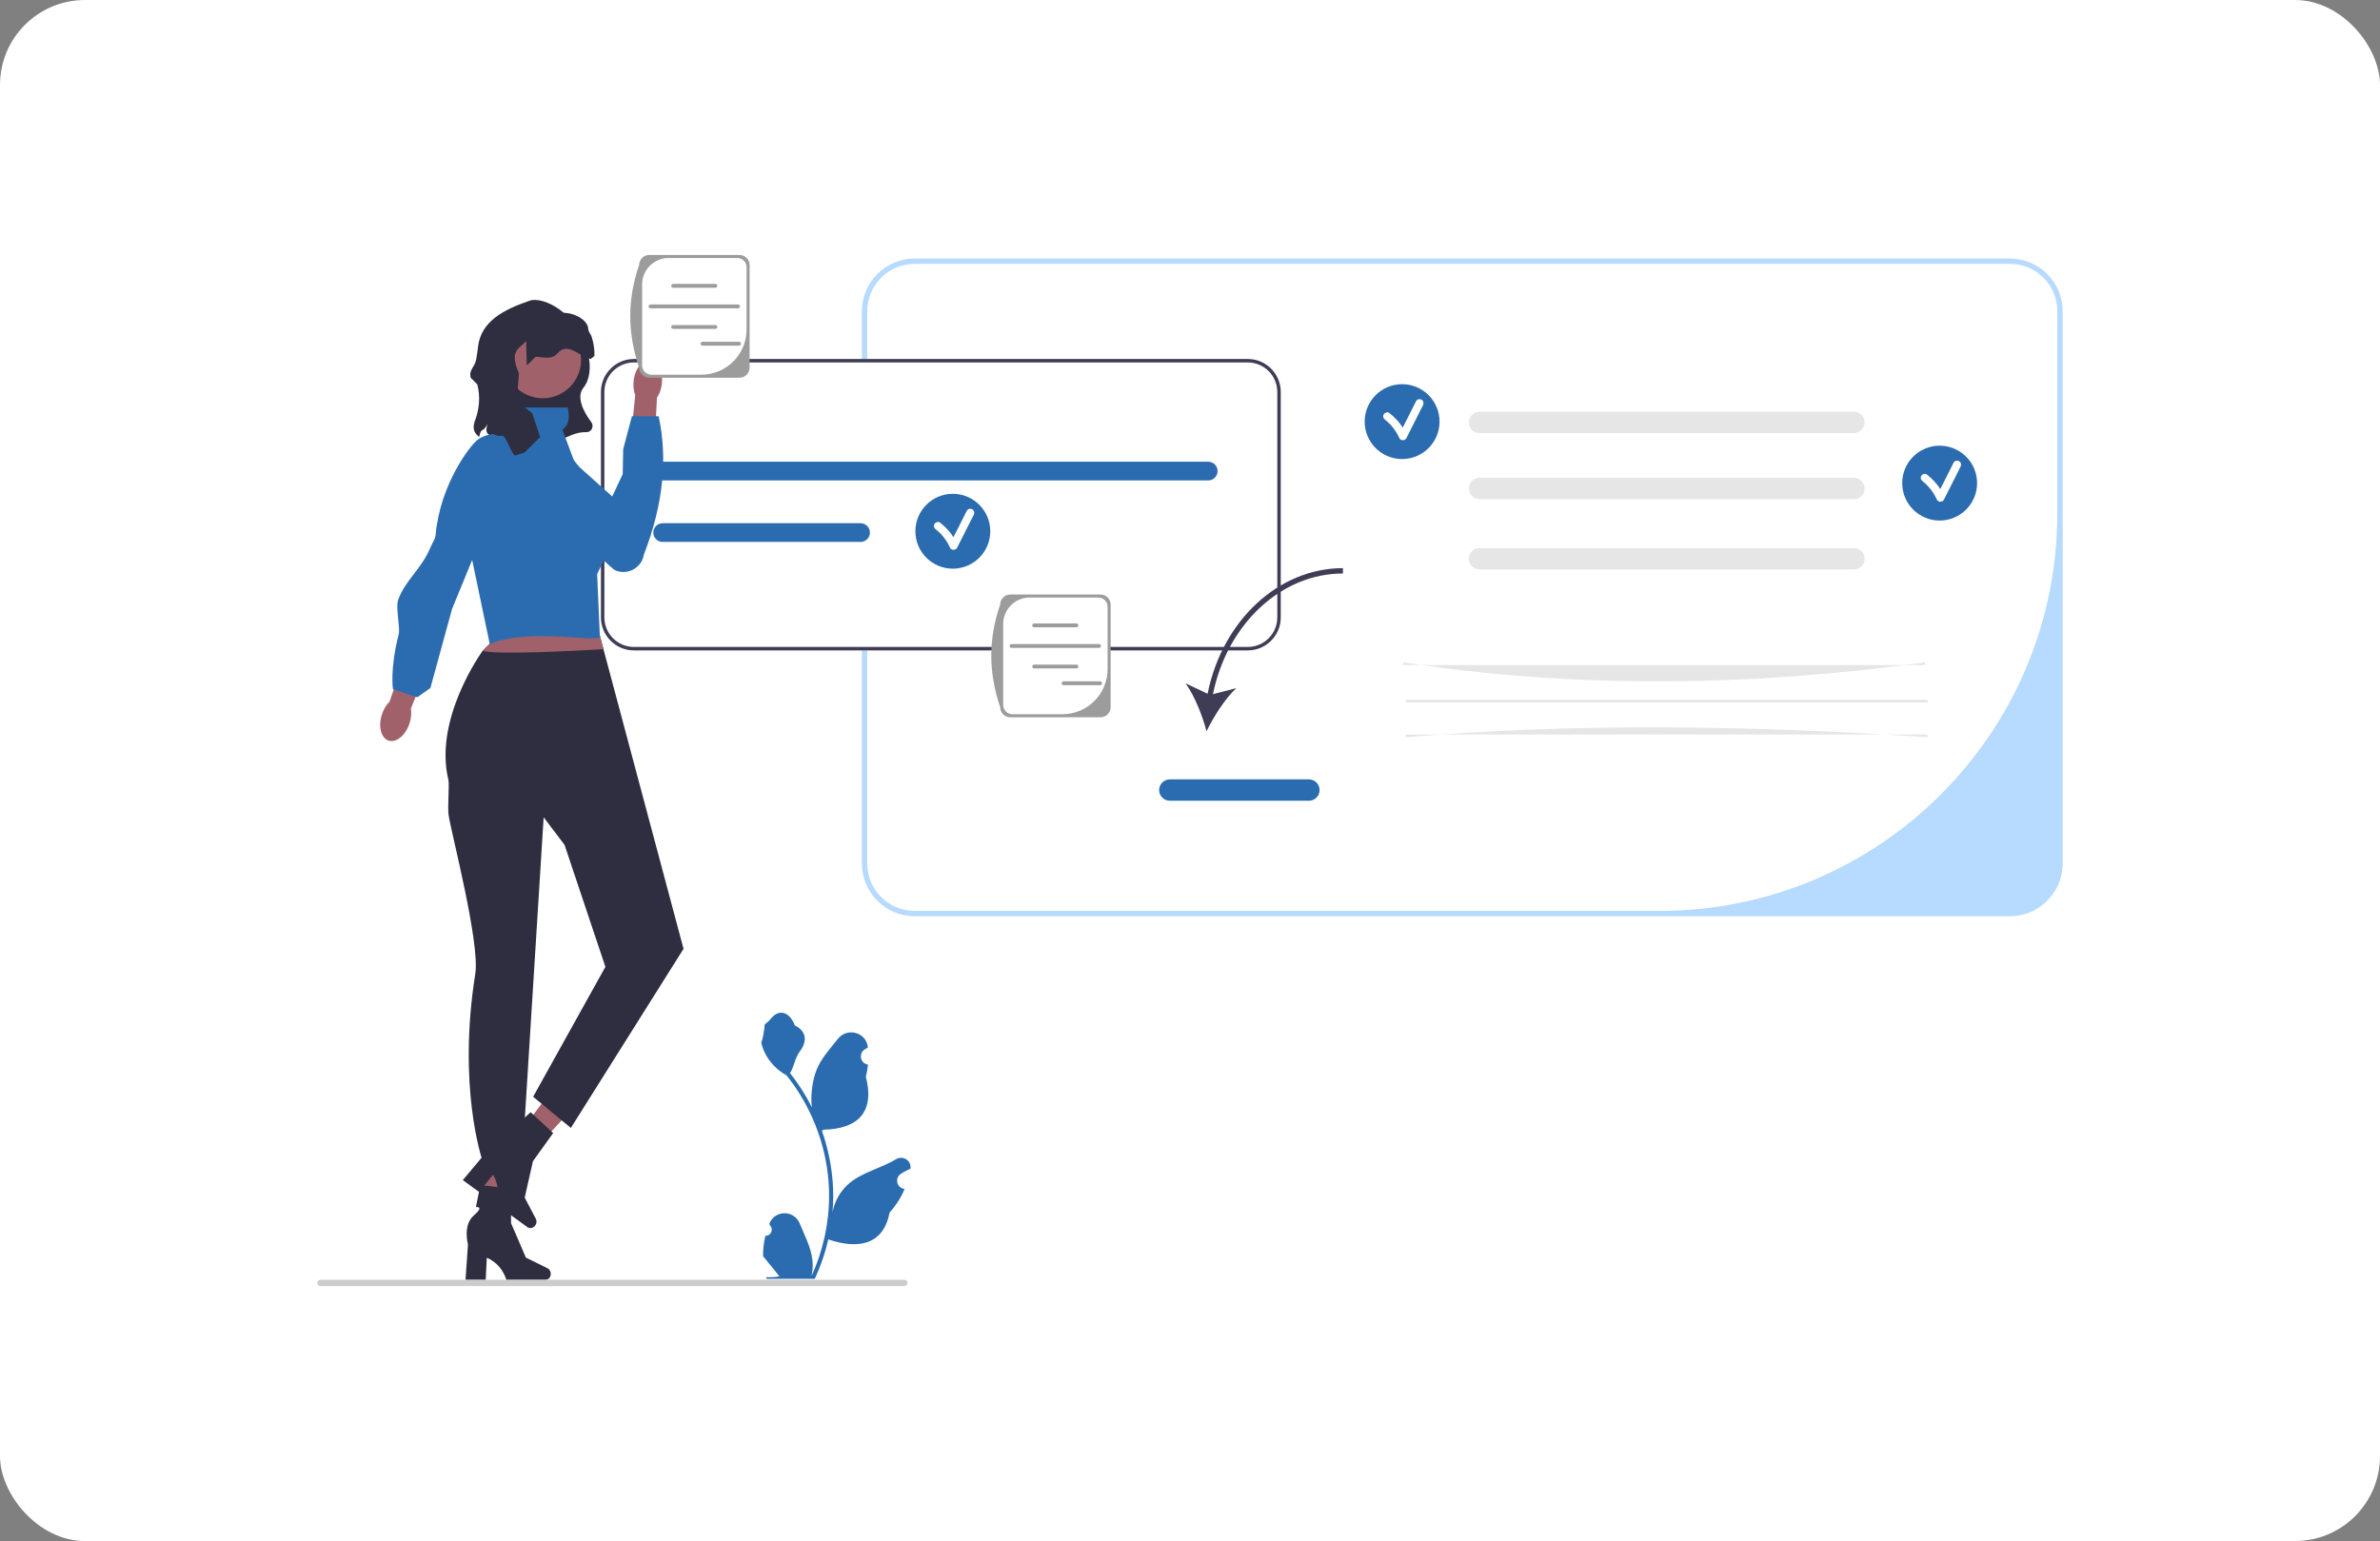 <svg xmlns="http://www.w3.org/2000/svg" width="1680" height="1088" viewBox="0 0 1680 1088" fill="none"><rect x="0" y="0" width="1680" height="1088" fill="#808080" stroke="none"/><rect width="1680" height="1088" rx="60" fill="white"></rect><g clip-path="url(#clip0_90_1134)"><path d="M608.399 609.65V219.755C608.399 199.225 625.103 182.523 645.635 182.523H1418.76C1439.3 182.523 1456 199.225 1456 219.755V609.65C1456 630.18 1439.3 646.883 1418.76 646.883H645.635C625.103 646.883 608.399 630.18 608.399 609.65ZM1452.22 219.755C1452.22 201.277 1437.24 186.298 1418.77 186.298H645.635C627.155 186.298 612.175 201.278 612.175 219.756V609.65C612.175 628.128 627.155 643.108 645.635 643.108H1171.51C1326.54 643.108 1452.22 517.433 1452.22 362.406L1452.22 219.755Z" fill="#B7DAFF"></path><path d="M880.777 253.443H447.474C434.626 253.443 424.179 263.89 424.179 276.737V435.902C424.179 448.749 434.626 459.196 447.474 459.196H880.777C893.625 459.196 904.072 448.749 904.072 435.902V276.737C904.072 263.89 893.625 253.443 880.777 253.443Z" fill="white"></path><path d="M880.777 253.443H447.474C434.626 253.443 424.179 263.89 424.179 276.737V435.902C424.179 448.749 434.626 459.196 447.474 459.196H880.777C893.625 459.196 904.072 448.749 904.072 435.902V276.737C904.072 263.89 893.625 253.443 880.777 253.443ZM901.623 435.902C901.623 447.402 892.277 456.747 880.777 456.747H447.474C435.973 456.747 426.628 447.402 426.628 435.902V276.737C426.628 265.237 435.973 255.893 447.474 255.893H880.777C892.277 255.893 901.623 265.237 901.623 276.737V435.902Z" fill="#3F3D56"></path><path d="M467.762 325.984H852.864C856.513 325.984 859.471 328.942 859.471 332.59C859.471 336.239 856.513 339.197 852.864 339.197H467.762C464.113 339.197 461.155 336.239 461.155 332.59C461.155 328.942 464.113 325.984 467.762 325.984Z" fill="#2B6CB0"></path><path d="M467.762 369.399H607.456C611.105 369.399 614.063 372.357 614.063 376.006C614.063 379.655 611.105 382.613 607.456 382.613H467.762C464.113 382.613 461.155 379.655 461.155 376.006C461.155 372.357 464.113 369.399 467.762 369.399Z" fill="#2B6CB0"></path><path d="M1308.67 305.799H1044.38C1040.22 305.799 1036.83 302.412 1036.83 298.249C1036.83 294.085 1040.22 290.698 1044.38 290.698H1308.67C1312.83 290.698 1316.22 294.085 1316.22 298.249C1316.22 302.412 1312.83 305.799 1308.67 305.799Z" fill="#E6E6E6"></path><path d="M1358.77 469.549H990.504V467.661C1111.76 486.256 1234.64 484.726 1358.77 467.661V469.549Z" fill="#E6E6E6"></path><path d="M1308.67 402.069H1044.38C1040.22 402.069 1036.83 398.682 1036.83 394.518C1036.83 390.355 1040.22 386.968 1044.38 386.968H1308.67C1312.83 386.968 1316.22 390.355 1316.22 394.518C1316.22 398.682 1312.83 402.069 1308.67 402.069Z" fill="#E6E6E6"></path><path d="M1360.66 494.088H992.392V495.976H1360.66V494.088Z" fill="#E6E6E6"></path><path d="M1308.67 352.41H1044.38C1040.22 352.41 1036.83 349.023 1036.83 344.86C1036.83 340.697 1040.22 337.309 1044.38 337.309H1308.67C1312.83 337.309 1316.22 340.697 1316.22 344.86C1316.22 349.023 1312.83 352.41 1308.67 352.41Z" fill="#E6E6E6"></path><path d="M1360.66 520.515C1233.54 511.869 1110.09 510.492 992.392 520.515V518.627H1360.66V520.515Z" fill="#E6E6E6"></path><path d="M852.42 489.797L836.884 482.438C843.256 491.33 848.747 505.218 851.686 516.269C856.663 505.975 864.687 493.38 872.629 485.856L856.209 490.08C866.327 440.495 904.382 404.898 947.962 404.898V401.123C902.442 401.123 862.75 438.211 852.42 489.797Z" fill="#3F3D56"></path><path d="M923.926 565.348H825.763C821.599 565.348 818.212 561.961 818.212 557.797C818.212 553.634 821.599 550.247 825.763 550.247H923.926C928.09 550.247 931.477 553.634 931.477 557.797C931.477 561.961 928.09 565.348 923.926 565.348Z" fill="#2B6CB0"></path><path d="M672.583 401.489C687.179 401.489 699.011 389.657 699.011 375.062C699.011 360.467 687.179 348.635 672.583 348.635C657.987 348.635 646.154 360.467 646.154 375.062C646.154 389.657 657.987 401.489 672.583 401.489Z" fill="#2B6CB0"></path><path d="M686.33 359.588C685.07 358.851 683.147 359.233 682.455 360.604C679.314 366.826 676.173 373.049 673.031 379.272C670.497 375.302 667.255 371.836 663.495 368.931C662.283 367.996 660.322 368.747 659.62 369.947C658.765 371.41 659.422 372.883 660.636 373.821C665.022 377.209 668.404 381.762 670.681 386.787C671.546 388.697 674.667 388.577 675.571 386.787C679.496 379.012 683.421 371.237 687.345 363.462C688.034 362.097 687.706 360.393 686.33 359.588Z" fill="white"></path><path d="M989.725 324.096C1004.32 324.096 1016.15 312.264 1016.15 297.669C1016.15 283.074 1004.32 271.242 989.725 271.242C975.129 271.242 963.297 283.074 963.297 297.669C963.297 312.264 975.129 324.096 989.725 324.096Z" fill="#2B6CB0"></path><path d="M1003.47 282.194C1002.21 281.458 1000.29 281.84 999.598 283.21C996.457 289.433 993.315 295.656 990.174 301.879C987.64 297.909 984.398 294.443 980.637 291.538C979.426 290.602 977.465 291.354 976.763 292.554C975.908 294.016 976.565 295.49 977.779 296.428C982.164 299.815 985.546 304.369 987.823 309.394C988.689 311.304 991.81 311.183 992.713 309.394C996.638 301.619 1000.56 293.844 1004.49 286.069C1005.18 284.704 1004.85 282.999 1003.47 282.194Z" fill="white"></path><path d="M1369.16 367.512C1383.76 367.512 1395.59 355.68 1395.59 341.085C1395.59 326.489 1383.76 314.658 1369.16 314.658C1354.57 314.658 1342.73 326.489 1342.73 341.085C1342.73 355.68 1354.57 367.512 1369.16 367.512Z" fill="#2B6CB0"></path><path d="M1382.91 325.61C1381.65 324.874 1379.73 325.256 1379.04 326.626C1375.89 332.849 1372.75 339.072 1369.61 345.294C1367.08 341.325 1363.84 337.859 1360.07 334.954C1358.86 334.018 1356.9 334.769 1356.2 335.969C1355.35 337.432 1356 338.906 1357.22 339.844C1361.6 343.231 1364.98 347.784 1367.26 352.809C1368.13 354.72 1371.25 354.599 1372.15 352.809C1376.08 345.034 1380 337.259 1383.93 329.484C1384.61 328.12 1384.29 326.415 1382.91 325.61Z" fill="white"></path><path d="M776.817 506.405H713.159C709.207 506.405 705.991 503.19 705.991 499.238C697.575 474.639 697.741 450.535 705.991 426.898C705.991 422.946 709.207 419.73 713.159 419.73H776.817C780.769 419.73 783.985 422.946 783.985 426.898V499.238C783.985 503.19 780.769 506.405 776.817 506.405Z" fill="#9C9C9C"></path><path d="M726.798 421.866C716.486 421.866 708.127 430.225 708.127 440.536V497.703C708.127 501.33 711.067 504.27 714.694 504.27H749.897C767.543 504.27 781.849 489.965 781.849 472.32V428.433C781.849 424.806 778.909 421.866 775.282 421.866H726.798Z" fill="white"></path><path d="M759.813 442.888H730.009C729.258 442.888 728.646 442.277 728.646 441.526C728.646 440.774 729.258 440.163 730.009 440.163H759.813C760.564 440.163 761.175 440.774 761.175 441.526C761.175 442.277 760.564 442.888 759.813 442.888Z" fill="#9C9C9C"></path><path d="M759.813 471.944H730.009C729.258 471.944 728.646 471.333 728.646 470.581C728.646 469.83 729.258 469.219 730.009 469.219H759.813C760.564 469.219 761.175 469.83 761.175 470.581C761.175 471.333 760.564 471.944 759.813 471.944Z" fill="#9C9C9C"></path><path d="M775.806 457.426H714.016C713.265 457.426 712.653 456.814 712.653 456.063C712.653 455.312 713.265 454.701 714.016 454.701H775.806C776.557 454.701 777.168 455.312 777.168 456.063C777.168 456.814 776.557 457.426 775.806 457.426Z" fill="#9C9C9C"></path><path d="M776.535 483.758H750.752C750.001 483.758 749.39 483.147 749.39 482.395C749.39 481.644 750.001 481.033 750.752 481.033H776.535C777.286 481.033 777.897 481.644 777.897 482.395C777.897 483.147 777.286 483.758 776.535 483.758Z" fill="#9C9C9C"></path><path d="M338.241 308.494C339.918 300.761 340.41 306.458 344.057 299.444C341.554 308.507 346.173 305.539 352.31 312.646C395.432 319.407 398.149 304.639 414.107 305.091L414.189 305.091C417.7 305.034 419.504 300.829 417.387 298.027C412.16 291.108 406.398 280.432 411.851 273.711C421.512 261.804 412.999 237.386 408.835 242.665C408.835 222.303 383.757 208.95 374.03 212.258C356.055 218.371 339.409 226.616 337.393 245.065C337.079 247.945 336.671 250.809 336.154 253.661C335.103 259.451 330.774 260.988 332.264 266.675L336.922 271.413C339.109 279.758 338.418 288.519 335.423 296.609C333.767 301.081 333.538 304.915 338.241 308.494Z" fill="#2F2E41"></path><path d="M383.134 281.171C398.063 281.171 410.164 269.07 410.164 254.143C410.164 239.215 398.063 227.114 383.134 227.114C368.206 227.114 356.104 239.215 356.104 254.143C356.104 269.07 368.206 281.171 383.134 281.171Z" fill="#A0616A"></path><path d="M341.027 870.305L354.947 870.634L362.706 808.1L342.164 807.614L341.027 870.305Z" fill="#A0616A"></path><path d="M388.785 899.345C388.785 901.696 387.116 903.602 385.058 903.602H357.428C357.428 903.602 354.709 892.673 343.623 887.97L342.858 903.602H328.604L330.331 878.466C330.331 878.466 326.519 865.018 334.437 858.144C342.356 851.269 335.942 852.226 335.942 852.226L339.057 836.669L360.595 839.202L360.753 863.623L371.206 887.864L386.537 895.437C387.901 896.111 388.785 897.646 388.785 899.345Z" fill="#2F2E41"></path><path d="M356.337 813.571L367.393 822.034L410.494 776.064L394.178 763.574L356.337 813.571Z" fill="#A0616A"></path><path d="M377.831 865.164C376.447 867.065 373.975 867.623 372.312 866.41L349.981 850.139C349.981 850.139 354.22 839.706 348.031 829.376L338.206 841.56L326.687 833.166L342.886 813.868C342.886 813.868 347.725 800.754 358.173 799.861C368.622 798.969 362.874 795.965 362.874 795.965L374.555 785.226L390.47 799.957L376.215 819.787L370.386 845.534L378.316 860.682C379.022 862.03 378.832 863.792 377.831 865.164Z" fill="#2F2E41"></path><path d="M316.505 550.561C317.344 554.002 315.798 570.016 316.663 575.526C318.861 589.536 338.941 665.919 335.477 687.693C322.785 767.476 340.339 818.658 340.339 818.658H368.655L383.757 577.04L398.496 596.468L427.337 682.604L376.319 774.327L402.958 796.327L482.496 669.871L425.976 458.335L422.562 445.563L346.196 443.432L350.445 449.799L340.779 459.349C340.779 459.349 340.766 459.374 340.715 459.426C339.226 461.505 306.133 508.061 316.505 550.561Z" fill="#2F2E41"></path><path d="M340.715 459.426C349.559 462.584 409.327 459.323 425.976 458.335L422.562 445.563L346.196 443.432L350.445 449.799L340.779 459.349C340.779 459.349 340.766 459.375 340.715 459.426Z" fill="#A0616A"></path><path d="M439.56 357.142L436.81 371.736L436.143 375.237L421.513 405.265L423.435 449.286C424.666 454.437 372.717 442.746 345.73 454.824L324.724 354.364L346.024 308.061L362.694 298.801L365.472 287.688H400.784C402.665 296.495 400.626 300.834 396.972 303.332L405.818 326.921L439.56 357.142Z" fill="#2B6CB0"></path><path d="M467.18 271.057C466.743 274.837 465.489 278.204 463.755 280.743L461.866 317.011L444.634 315.607L448.406 278.968C447.298 276.101 446.845 272.536 447.282 268.757C448.28 260.122 453.544 253.638 459.039 254.273C464.534 254.909 468.179 262.423 467.18 271.057Z" fill="#A0616A"></path><path d="M398.499 309.171L400.747 314.658C400.747 314.658 367.9 311.367 368.601 328.516C369.199 343.148 431.027 401.137 433.982 402.491C442.732 406.501 452.901 401.104 454.485 391.611C468.406 355.694 471.292 323.313 464.93 293.894H446.053L439.906 317.102L439.56 334.756L429.606 355.989L396.971 314.658L398.499 309.171Z" fill="#2B6CB0"></path><path d="M289.06 510.76C290.274 507.062 290.551 503.397 290.029 500.296L303.817 465.798L287.209 459.718L275.011 495.367C272.753 497.556 270.804 500.673 269.591 504.371C266.818 512.819 268.929 521.097 274.305 522.862C279.681 524.626 286.287 519.208 289.06 510.76Z" fill="#A0616A"></path><path d="M368.59 309.19C368.59 309.19 348.198 301.458 336.621 310.906C331.847 314.802 310.733 341.651 307.48 377.796C307.225 380.629 305.295 383.066 304.208 385.716C297.503 402.055 285.959 409.581 281.051 423.555C279.133 429.016 282.651 443.139 281.439 447.851C275.093 472.52 277.383 486.586 277.383 486.586L294.521 492.291L303.817 485.721L319.087 429.964L368.59 309.19Z" fill="#2B6CB0"></path><path d="M521.97 266.675H458.312C454.36 266.675 451.145 263.46 451.145 259.508C442.728 234.908 442.894 210.805 451.145 187.167C451.145 183.215 454.36 180 458.312 180H521.97C525.922 180 529.138 183.215 529.138 187.167V259.508C529.138 263.46 525.923 266.675 521.97 266.675Z" fill="#9C9C9C"></path><path d="M471.952 182.135C461.64 182.135 453.28 190.494 453.28 200.806V257.973C453.28 261.599 456.22 264.539 459.847 264.539H495.05C512.697 264.539 527.002 250.235 527.002 232.589V188.702C527.002 185.075 524.062 182.135 520.435 182.135H471.952Z" fill="white"></path><path d="M504.966 203.158H475.163C474.411 203.158 473.8 202.547 473.8 201.795C473.8 201.044 474.411 200.433 475.163 200.433H504.966C505.718 200.433 506.329 201.044 506.329 201.795C506.329 202.547 505.718 203.158 504.966 203.158Z" fill="#9C9C9C"></path><path d="M504.966 232.214H475.163C474.411 232.214 473.8 231.602 473.8 230.851C473.8 230.1 474.411 229.489 475.163 229.489H504.966C505.718 229.489 506.329 230.1 506.329 230.851C506.329 231.602 505.718 232.214 504.966 232.214Z" fill="#9C9C9C"></path><path d="M520.959 217.695H459.169C458.418 217.695 457.807 217.084 457.807 216.333C457.807 215.581 458.418 214.97 459.169 214.97H520.959C521.71 214.97 522.321 215.581 522.321 216.333C522.321 217.084 521.71 217.695 520.959 217.695Z" fill="#9C9C9C"></path><path d="M521.688 244.028H495.906C495.154 244.028 494.543 243.416 494.543 242.665C494.543 241.914 495.154 241.302 495.906 241.302H521.688C522.44 241.302 523.051 241.914 523.051 242.665C523.051 243.416 522.44 244.028 521.688 244.028Z" fill="#9C9C9C"></path><path d="M540.296 872.463C544.195 872.708 546.351 867.862 543.4 865.039L543.107 863.872C543.145 863.778 543.184 863.685 543.223 863.592C547.167 854.188 560.534 854.253 564.444 863.671C567.915 872.029 572.334 880.402 573.422 889.24C573.91 893.142 573.69 897.116 572.825 900.945C580.957 883.181 585.237 863.783 585.237 844.276C585.237 839.375 584.969 834.474 584.42 829.585C583.969 825.586 583.347 821.611 582.542 817.673C578.189 796.386 568.764 776.11 555.17 759.176C548.634 755.603 543.184 750.019 539.892 743.326C538.709 740.912 537.783 738.315 537.344 735.67C538.087 735.767 540.148 724.441 539.587 723.746C540.624 722.173 542.479 721.391 543.611 719.857C549.241 712.224 556.997 713.557 561.047 723.929C569.697 728.294 569.78 735.534 564.473 742.497C561.096 746.927 560.632 752.921 557.669 757.664C557.974 758.054 558.291 758.432 558.596 758.822C564.186 765.991 569.02 773.697 573.096 781.792C571.944 772.795 573.644 761.956 576.544 754.969C579.844 747.009 586.029 740.304 591.476 733.422C598.019 725.156 611.436 728.763 612.589 739.242C612.6 739.344 612.611 739.445 612.622 739.547C611.813 740.003 611.02 740.488 610.246 741C605.829 743.92 607.356 750.766 612.589 751.574L612.707 751.592C612.414 754.506 611.915 757.396 611.183 760.236C618.171 787.26 603.084 797.102 581.543 797.544C581.067 797.788 580.604 798.032 580.128 798.263C582.311 804.408 584.054 810.711 585.347 817.1C586.505 822.745 587.31 828.451 587.761 834.181C588.322 841.411 588.273 848.677 587.663 855.895L587.7 855.639C589.248 847.69 593.564 840.265 599.832 835.12C609.168 827.451 622.358 824.627 632.43 818.463C637.278 815.496 643.491 819.33 642.645 824.951L642.604 825.22C641.104 825.83 639.641 826.537 638.227 827.329C637.417 827.786 636.625 828.271 635.85 828.783C631.434 831.703 632.96 838.549 638.193 839.357L638.312 839.375C638.397 839.387 638.47 839.399 638.556 839.412C635.983 845.52 632.398 851.189 627.911 856.078C623.542 879.668 604.775 881.906 584.7 875.037H584.688C582.494 884.595 579.287 893.934 575.166 902.835H541.148C541.026 902.457 540.916 902.066 540.807 901.688C543.952 901.884 547.122 901.701 550.219 901.128C547.695 898.031 545.172 894.91 542.648 891.813C542.587 891.752 542.538 891.691 542.489 891.63C541.209 890.045 539.916 888.472 538.636 886.887L538.636 886.885C538.555 882.02 539.14 877.17 540.296 872.463Z" fill="#2B6CB0"></path><path d="M224 905.754C224 907 225.001 908 226.247 908H638.324C639.57 908 640.57 907 640.57 905.754C640.57 904.508 639.57 903.507 638.324 903.507H226.247C225.001 903.507 224 904.508 224 905.754Z" fill="#CCCCCC"></path><path d="M390.461 222.163H384.958C368.86 222.181 341.343 244.951 351.99 260.921C342.898 285.172 342.567 297.789 346.426 304.393C347.847 306.824 350.668 307.931 353.477 307.734C353.851 307.708 354.229 307.7 354.608 307.713C357.33 307.803 360.98 320.594 363.513 321.577L370.236 319.534L381.265 308.514L375.669 291.706L364.84 283.235L366.316 263.615C359.068 246.958 366.953 246.143 371.39 240.77L371.839 258.008L378.194 251.875C383.371 252.009 389.42 254.253 393.442 249.586C400.747 241.04 408.32 251.358 416.948 253.443L419.624 251.325C419.716 246.519 419.005 241.878 417.625 237.723C416.975 235.767 415.315 234.155 415.245 232.211C414.983 224.914 401.192 217.837 390.461 222.163Z" fill="#2F2E41"></path></g><defs><clipPath id="clip0_90_1134"><rect width="1232" height="728" fill="white" transform="translate(224 180)"></rect></clipPath></defs></svg>